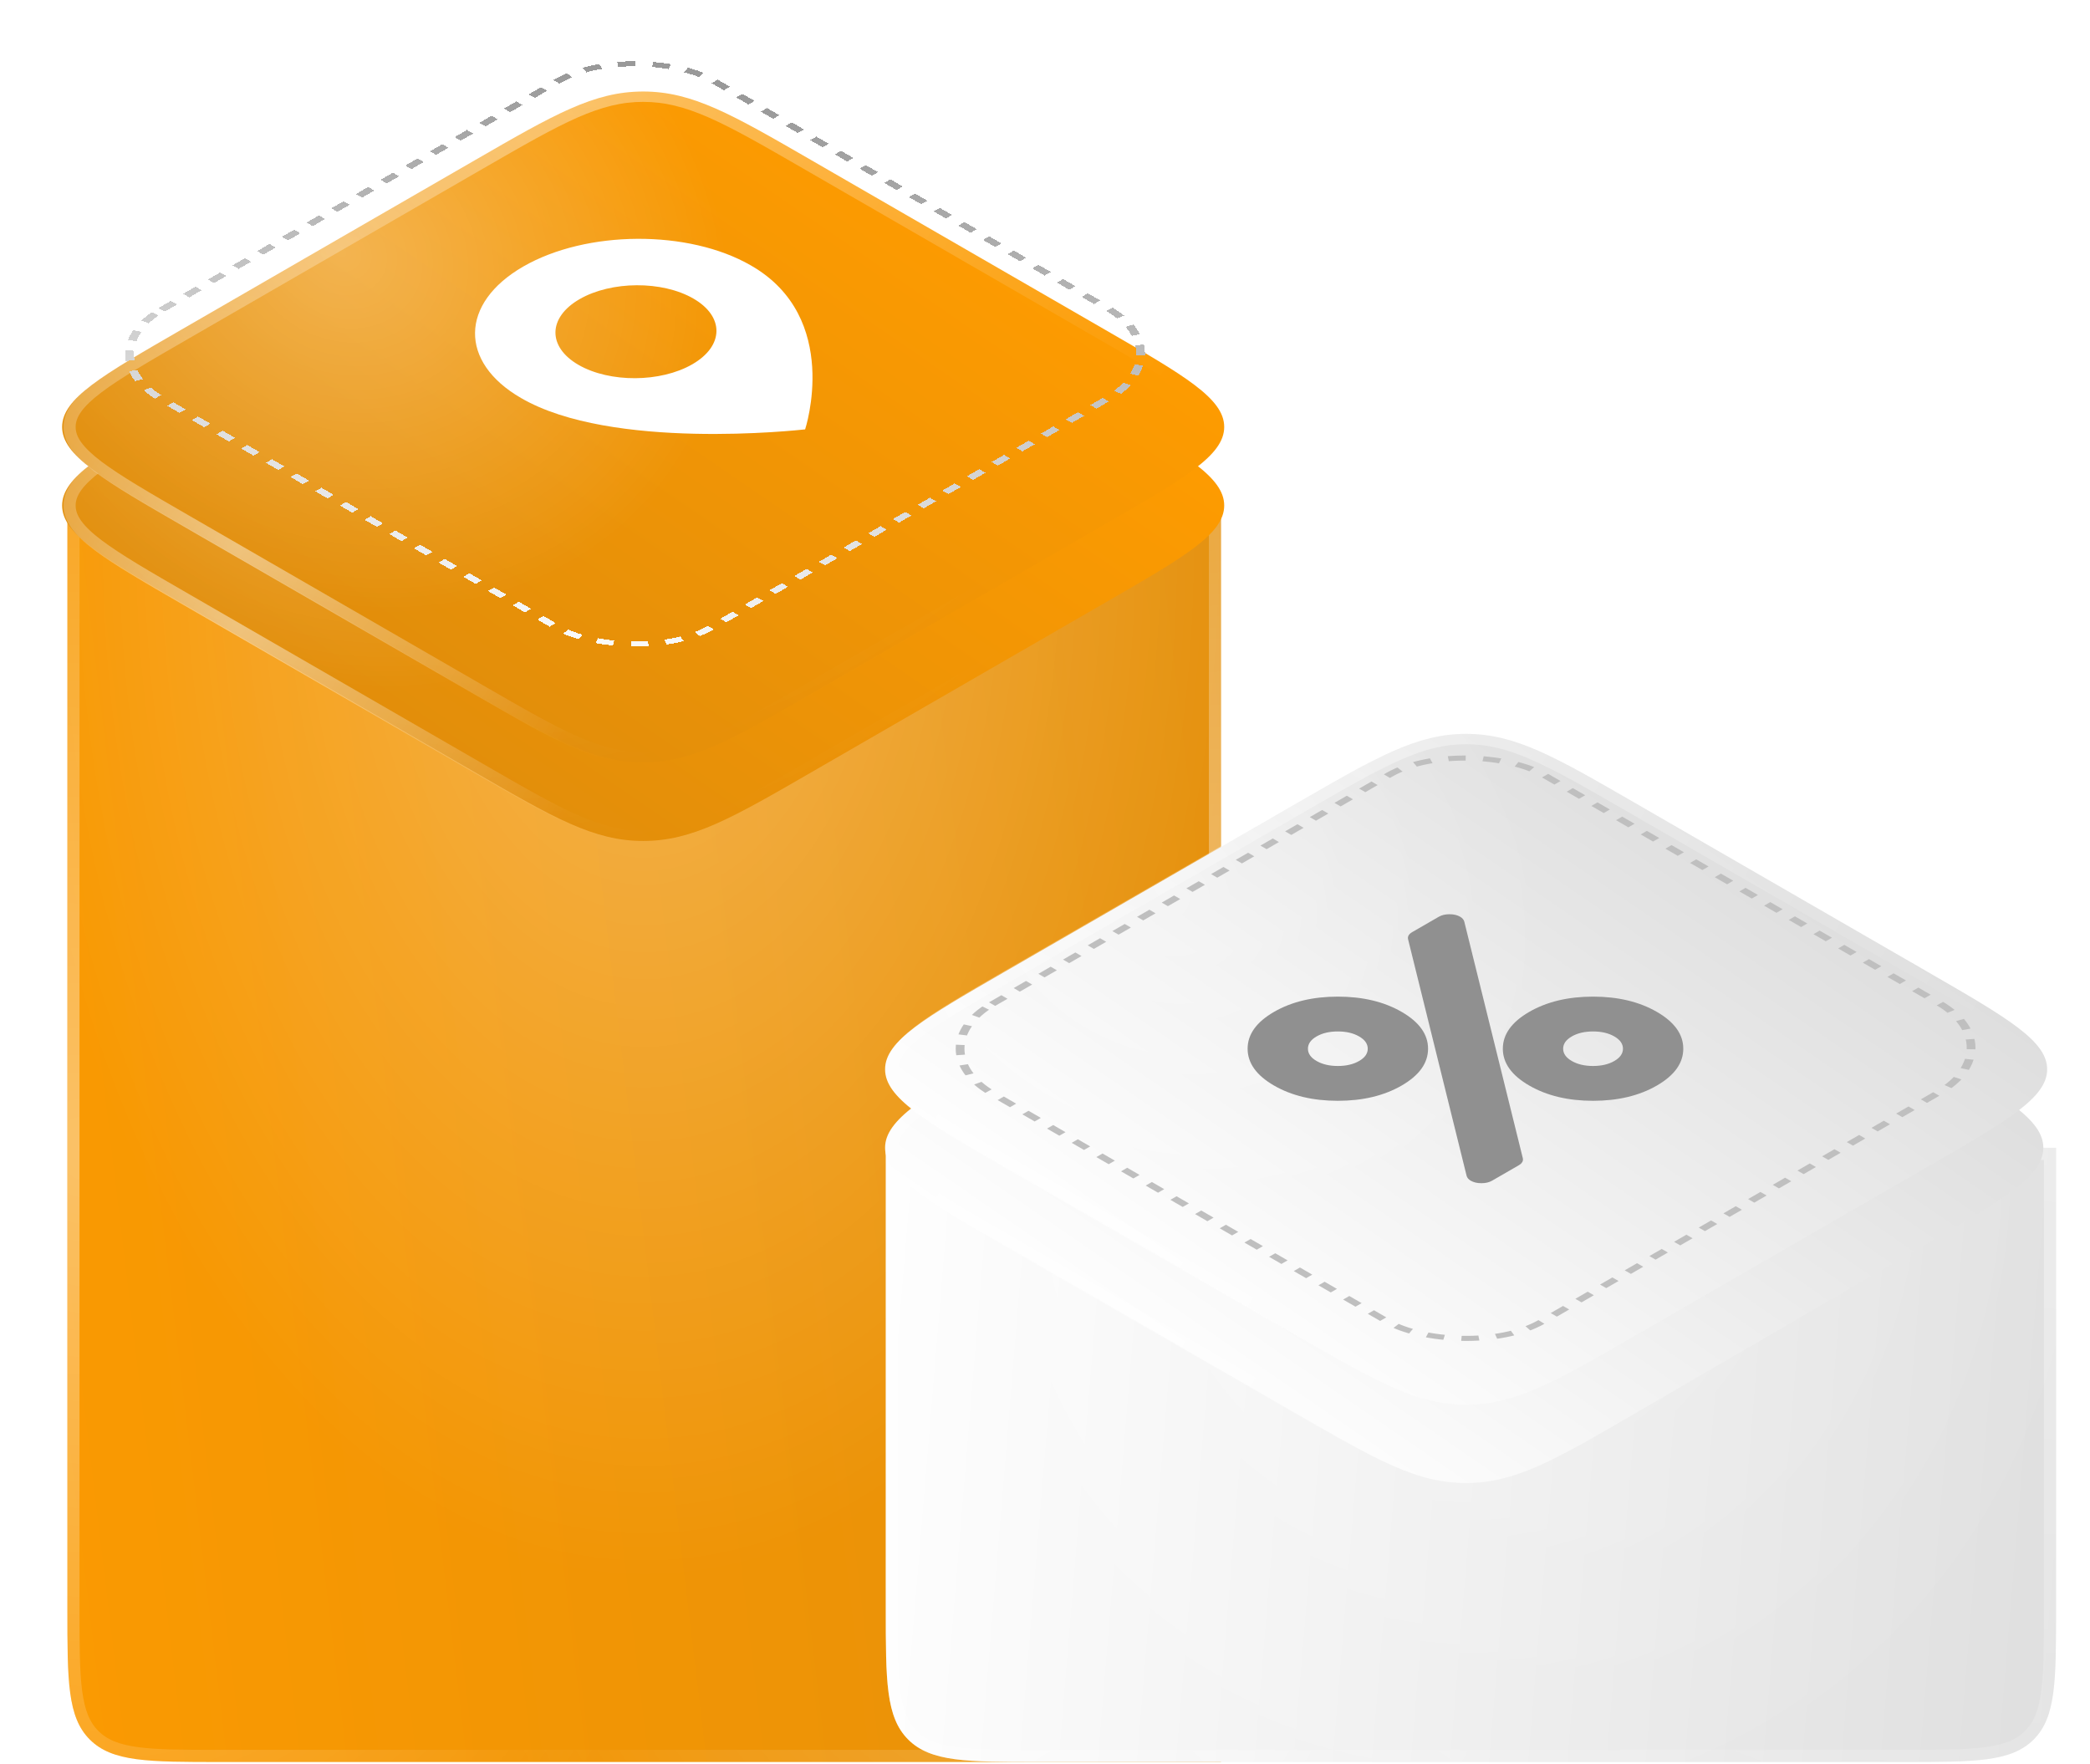 <?xml version="1.0" encoding="UTF-8"?> <svg xmlns="http://www.w3.org/2000/svg" width="333" height="281" viewBox="0 0 333 281" fill="none"><path d="M10.735 80.902H194.546V280.732H35.141C23.636 280.732 17.883 280.732 14.309 277.157C10.735 273.583 10.735 267.83 10.735 256.325L10.735 80.902Z" fill="url(#paint0_linear_329_1432)"></path><path d="M10.735 80.902H194.546V280.732H35.141C23.636 280.732 17.883 280.732 14.309 277.157C10.735 273.583 10.735 267.83 10.735 256.325L10.735 80.902Z" fill="url(#paint1_radial_329_1432)" fill-opacity="0.3"></path><path d="M11.701 81.869H193.58V279.765H35.141C29.361 279.765 25.123 279.763 21.88 279.327C18.664 278.894 16.57 278.051 14.992 276.474C13.415 274.896 12.572 272.803 12.139 269.587C11.703 266.343 11.701 262.105 11.701 256.325V81.869Z" stroke="url(#paint2_radial_329_1432)" stroke-opacity="0.4" stroke-width="1.933"></path><path d="M11.701 81.869H193.58V279.765H35.141C29.361 279.765 25.123 279.763 21.88 279.327C18.664 278.894 16.57 278.051 14.992 276.474C13.415 274.896 12.572 272.803 12.139 269.587C11.703 266.343 11.701 262.105 11.701 256.325V81.869Z" stroke="url(#paint3_radial_329_1432)" stroke-opacity="0.4" stroke-width="1.933"></path><path d="M141.132 182.875H327.591V256.325C327.591 267.831 327.591 273.584 324.017 277.158C320.442 280.732 314.69 280.732 303.184 280.732H165.539C154.033 280.732 148.281 280.732 144.706 277.158C141.132 273.584 141.132 267.831 141.132 256.326V182.875Z" fill="url(#paint4_linear_329_1432)"></path><path d="M141.132 182.875H327.591V256.325C327.591 267.831 327.591 273.584 324.017 277.158C320.442 280.732 314.69 280.732 303.184 280.732H165.539C154.033 280.732 148.281 280.732 144.706 277.158C141.132 273.584 141.132 267.831 141.132 256.326V182.875Z" fill="url(#paint5_radial_329_1432)" fill-opacity="0.3"></path><path d="M142.099 183.842H326.624V256.325C326.624 262.105 326.622 266.343 326.186 269.587C325.754 272.803 324.911 274.897 323.333 276.474C321.755 278.052 319.662 278.895 316.446 279.327C313.202 279.763 308.964 279.765 303.184 279.765H165.539C159.759 279.765 155.521 279.763 152.277 279.327C149.061 278.895 146.967 278.052 145.39 276.474C143.812 274.897 142.969 272.803 142.537 269.587C142.101 266.343 142.099 262.106 142.099 256.326V183.842Z" stroke="url(#paint6_radial_329_1432)" stroke-opacity="0.4" stroke-width="1.933"></path><path d="M142.099 183.842H326.624V256.325C326.624 262.105 326.622 266.343 326.186 269.587C325.754 272.803 324.911 274.897 323.333 276.474C321.755 278.052 319.662 278.895 316.446 279.327C313.202 279.763 308.964 279.765 303.184 279.765H165.539C159.759 279.765 155.521 279.763 152.277 279.327C149.061 278.895 146.967 278.052 145.39 276.474C143.812 274.897 142.969 272.803 142.537 269.587C142.101 266.343 142.099 262.106 142.099 256.326V183.842Z" stroke="url(#paint7_radial_329_1432)" stroke-opacity="0.4" stroke-width="1.933"></path><path d="M28.844 96.009C16.214 88.718 9.9 85.072 9.9 80.542C9.9 76.012 16.214 72.366 28.844 65.075L75.685 38.033C88.315 30.742 94.629 27.097 102.476 27.097C110.323 27.097 116.638 30.742 129.267 38.033L176.109 65.075C188.738 72.366 195.053 76.012 195.053 80.542C195.053 85.072 188.738 88.718 176.109 96.009L129.267 123.051C116.638 130.342 110.323 133.987 102.476 133.987C94.629 133.987 88.315 130.342 75.685 123.051L28.844 96.009Z" fill="url(#paint8_linear_329_1432)"></path><path d="M28.844 96.009C16.214 88.718 9.9 85.072 9.9 80.542C9.9 76.012 16.214 72.366 28.844 65.075L75.685 38.033C88.315 30.742 94.629 27.097 102.476 27.097C110.323 27.097 116.638 30.742 129.267 38.033L176.109 65.075C188.738 72.366 195.053 76.012 195.053 80.542C195.053 85.072 188.738 88.718 176.109 96.009L129.267 123.051C116.638 130.342 110.323 133.987 102.476 133.987C94.629 133.987 88.315 130.342 75.685 123.051L28.844 96.009Z" fill="url(#paint9_radial_329_1432)" fill-opacity="0.3"></path><path d="M29.681 65.559L76.522 38.517C82.861 34.858 87.532 32.163 91.592 30.374C95.625 28.598 98.916 27.78 102.476 27.78C106.037 27.78 109.327 28.598 113.36 30.374C117.42 32.163 122.092 34.858 128.43 38.517L175.272 65.559C181.61 69.218 186.278 71.915 189.376 74.259C192.453 76.587 193.869 78.487 193.869 80.542C193.869 82.597 192.453 84.497 189.376 86.825C186.278 89.169 181.61 91.866 175.272 95.525L128.43 122.567C122.092 126.227 117.42 128.921 113.36 130.71C109.327 132.486 106.037 133.304 102.476 133.304C98.916 133.304 95.625 132.486 91.592 130.71C87.532 128.921 82.861 126.227 76.522 122.567L29.681 95.525C23.343 91.866 18.675 89.169 15.577 86.825C12.5 84.497 11.084 82.597 11.084 80.542C11.084 78.487 12.5 76.587 15.577 74.259C18.675 71.915 23.343 69.218 29.681 65.559Z" stroke="url(#paint10_radial_329_1432)" stroke-opacity="0.4" stroke-width="1.933"></path><path d="M29.681 65.559L76.522 38.517C82.861 34.858 87.532 32.163 91.592 30.374C95.625 28.598 98.916 27.78 102.476 27.78C106.037 27.78 109.327 28.598 113.36 30.374C117.42 32.163 122.092 34.858 128.43 38.517L175.272 65.559C181.61 69.218 186.278 71.915 189.376 74.259C192.453 76.587 193.869 78.487 193.869 80.542C193.869 82.597 192.453 84.497 189.376 86.825C186.278 89.169 181.61 91.866 175.272 95.525L128.43 122.567C122.092 126.227 117.42 128.921 113.36 130.71C109.327 132.486 106.037 133.304 102.476 133.304C98.916 133.304 95.625 132.486 91.592 130.71C87.532 128.921 82.861 126.227 76.522 122.567L29.681 95.525C23.343 91.866 18.675 89.169 15.577 86.825C12.5 84.497 11.084 82.597 11.084 80.542C11.084 78.487 12.5 76.587 15.577 74.259C18.675 71.915 23.343 69.218 29.681 65.559Z" stroke="url(#paint11_radial_329_1432)" stroke-opacity="0.4" stroke-width="1.933"></path><path d="M159.965 198.332C147.335 191.041 141.021 187.395 141.021 182.865C141.021 178.335 147.335 174.69 159.965 167.399L206.712 140.411C219.382 133.097 225.717 129.439 233.584 129.447C241.45 129.455 247.763 133.125 260.388 140.466L306.807 167.453C319.311 174.723 325.563 178.358 325.563 182.865C325.563 187.373 319.311 191.008 306.807 198.277L260.388 225.265C247.763 232.605 241.45 236.275 233.584 236.283C225.717 236.291 219.382 232.634 206.712 225.319L159.965 198.332Z" fill="url(#paint12_linear_329_1432)"></path><path d="M159.965 198.332C147.335 191.041 141.021 187.395 141.021 182.865C141.021 178.335 147.335 174.69 159.965 167.399L206.712 140.411C219.382 133.097 225.717 129.439 233.584 129.447C241.45 129.455 247.763 133.125 260.388 140.466L306.807 167.453C319.311 174.723 325.563 178.358 325.563 182.865C325.563 187.373 319.311 191.008 306.807 198.277L260.388 225.265C247.763 232.605 241.45 236.275 233.584 236.283C225.717 236.291 219.382 232.634 206.712 225.319L159.965 198.332Z" fill="url(#paint13_radial_329_1432)" fill-opacity="0.3"></path><path d="M160.802 167.882L207.549 140.895C213.908 137.224 218.594 134.52 222.667 132.727C226.712 130.946 230.012 130.127 233.581 130.131C237.151 130.134 240.445 130.96 244.48 132.749C248.542 134.55 253.212 137.264 259.548 140.947L305.967 167.935C312.242 171.583 316.863 174.272 319.93 176.608C322.976 178.928 324.379 180.82 324.379 182.865C324.379 184.911 322.976 186.803 319.93 189.123C316.863 191.458 312.242 194.147 305.967 197.796L259.548 224.783C253.212 228.467 248.542 231.18 244.48 232.982C240.445 234.771 237.151 235.596 233.581 235.6C230.012 235.603 226.712 234.785 222.667 233.004C218.594 231.21 213.908 228.507 207.549 224.836L160.802 197.849C154.464 194.189 149.796 191.493 146.698 189.149C143.621 186.82 142.205 184.921 142.205 182.865C142.205 180.81 143.621 178.91 146.698 176.582C149.796 174.238 154.464 171.541 160.802 167.882Z" stroke="url(#paint14_radial_329_1432)" stroke-opacity="0.4" stroke-width="1.933"></path><path d="M160.802 167.882L207.549 140.895C213.908 137.224 218.594 134.52 222.667 132.727C226.712 130.946 230.012 130.127 233.581 130.131C237.151 130.134 240.445 130.96 244.48 132.749C248.542 134.55 253.212 137.264 259.548 140.947L305.967 167.935C312.242 171.583 316.863 174.272 319.93 176.608C322.976 178.928 324.379 180.82 324.379 182.865C324.379 184.911 322.976 186.803 319.93 189.123C316.863 191.458 312.242 194.147 305.967 197.796L259.548 224.783C253.212 228.467 248.542 231.18 244.48 232.982C240.445 234.771 237.151 235.596 233.581 235.6C230.012 235.603 226.712 234.785 222.667 233.004C218.594 231.21 213.908 228.507 207.549 224.836L160.802 197.849C154.464 194.189 149.796 191.493 146.698 189.149C143.621 186.82 142.205 184.921 142.205 182.865C142.205 180.81 143.621 178.91 146.698 176.582C149.796 174.238 154.464 171.541 160.802 167.882Z" stroke="url(#paint15_radial_329_1432)" stroke-opacity="0.4" stroke-width="1.933"></path><g filter="url(#filter0_d_329_1432)"><path d="M28.844 80.082C16.214 72.791 9.9 69.145 9.9 64.615C9.9 60.085 16.214 56.44 28.844 49.148L75.685 22.107C88.315 14.816 94.629 11.17 102.476 11.17C110.323 11.17 116.638 14.816 129.267 22.107L176.109 49.148C188.738 56.44 195.053 60.085 195.053 64.615C195.053 69.145 188.738 72.791 176.109 80.082L129.267 107.124C116.638 114.415 110.323 118.061 102.476 118.061C94.629 118.061 88.315 114.415 75.685 107.124L28.844 80.082Z" fill="url(#paint16_linear_329_1432)"></path><path d="M28.844 80.082C16.214 72.791 9.9 69.145 9.9 64.615C9.9 60.085 16.214 56.44 28.844 49.148L75.685 22.107C88.315 14.816 94.629 11.17 102.476 11.17C110.323 11.17 116.638 14.816 129.267 22.107L176.109 49.148C188.738 56.44 195.053 60.085 195.053 64.615C195.053 69.145 188.738 72.791 176.109 80.082L129.267 107.124C116.638 114.415 110.323 118.061 102.476 118.061C94.629 118.061 88.315 114.415 75.685 107.124L28.844 80.082Z" fill="url(#paint17_radial_329_1432)" fill-opacity="0.3"></path><path d="M29.681 49.632L76.522 22.59C82.861 18.931 87.532 16.236 91.592 14.447C95.625 12.671 98.916 11.854 102.476 11.854C106.037 11.854 109.327 12.671 113.36 14.447C117.42 16.236 122.092 18.931 128.43 22.59L175.272 49.632C181.61 53.291 186.278 55.988 189.376 58.332C192.453 60.66 193.869 62.56 193.869 64.615C193.869 66.671 192.453 68.57 189.376 70.899C186.278 73.243 181.61 75.939 175.272 79.599L128.43 106.641C122.092 110.3 117.42 112.995 113.36 114.783C109.327 116.559 106.037 117.377 102.476 117.377C98.916 117.377 95.625 116.559 91.592 114.783C87.532 112.995 82.861 110.3 76.522 106.641L29.681 79.599C23.343 75.939 18.675 73.243 15.577 70.899C12.5 68.57 11.084 66.671 11.084 64.615C11.084 62.56 12.5 60.66 15.577 58.332C18.675 55.988 23.343 53.291 29.681 49.632Z" stroke="url(#paint18_radial_329_1432)" stroke-opacity="0.4" stroke-width="1.933"></path><path d="M29.681 49.632L76.522 22.59C82.861 18.931 87.532 16.236 91.592 14.447C95.625 12.671 98.916 11.854 102.476 11.854C106.037 11.854 109.327 12.671 113.36 14.447C117.42 16.236 122.092 18.931 128.43 22.59L175.272 49.632C181.61 53.291 186.278 55.988 189.376 58.332C192.453 60.66 193.869 62.56 193.869 64.615C193.869 66.671 192.453 68.57 189.376 70.899C186.278 73.243 181.61 75.939 175.272 79.599L128.43 106.641C122.092 110.3 117.42 112.995 113.36 114.783C109.327 116.559 106.037 117.377 102.476 117.377C98.916 117.377 95.625 116.559 91.592 114.783C87.532 112.995 82.861 110.3 76.522 106.641L29.681 79.599C23.343 75.939 18.675 73.243 15.577 70.899C12.5 68.57 11.084 66.671 11.084 64.615C11.084 62.56 12.5 60.66 15.577 58.332C18.675 55.988 23.343 53.291 29.681 49.632Z" stroke="url(#paint19_radial_329_1432)" stroke-opacity="0.4" stroke-width="1.933"></path></g><g filter="url(#filter1_d_329_1432)"><path d="M159.965 182.424C147.335 175.133 141.021 171.487 141.021 166.957C141.021 162.427 147.335 158.781 159.965 151.49L206.806 124.448C219.436 117.157 225.751 113.512 233.597 113.512C241.444 113.512 247.759 117.157 260.389 124.448L307.23 151.49C319.859 158.781 326.174 162.427 326.174 166.957C326.174 171.487 319.859 175.133 307.23 182.424L260.389 209.466C247.759 216.757 241.444 220.402 233.597 220.402C225.751 220.402 219.436 216.757 206.806 209.466L159.965 182.424Z" fill="url(#paint20_linear_329_1432)"></path><path d="M159.965 182.424C147.335 175.133 141.021 171.487 141.021 166.957C141.021 162.427 147.335 158.781 159.965 151.49L206.806 124.448C219.436 117.157 225.751 113.512 233.597 113.512C241.444 113.512 247.759 117.157 260.389 124.448L307.23 151.49C319.859 158.781 326.174 162.427 326.174 166.957C326.174 171.487 319.859 175.133 307.23 182.424L260.389 209.466C247.759 216.757 241.444 220.402 233.597 220.402C225.751 220.402 219.436 216.757 206.806 209.466L159.965 182.424Z" fill="url(#paint21_radial_329_1432)" fill-opacity="0.3"></path><path d="M160.802 151.974L207.644 124.932C213.982 121.273 218.653 118.578 222.714 116.789C226.746 115.013 230.037 114.195 233.597 114.195C237.158 114.195 240.448 115.013 244.481 116.789C248.542 118.578 253.213 121.273 259.551 124.932L306.393 151.974C312.731 155.633 317.399 158.33 320.497 160.674C323.574 163.002 324.99 164.902 324.99 166.957C324.99 169.013 323.574 170.912 320.497 173.24C317.399 175.584 312.731 178.281 306.393 181.94L259.551 208.982C253.213 212.642 248.542 215.336 244.481 217.125C240.448 218.901 237.158 219.719 233.597 219.719C230.037 219.719 226.746 218.901 222.714 217.125C218.653 215.336 213.982 212.642 207.644 208.982L160.802 181.94C154.464 178.281 149.796 175.584 146.698 173.24C143.621 170.912 142.205 169.013 142.205 166.957C142.205 164.902 143.621 163.002 146.698 160.674C149.796 158.33 154.464 155.633 160.802 151.974Z" stroke="url(#paint22_radial_329_1432)" stroke-opacity="0.4" stroke-width="1.933"></path><path d="M160.802 151.974L207.644 124.932C213.982 121.273 218.653 118.578 222.714 116.789C226.746 115.013 230.037 114.195 233.597 114.195C237.158 114.195 240.448 115.013 244.481 116.789C248.542 118.578 253.213 121.273 259.551 124.932L306.393 151.974C312.731 155.633 317.399 158.33 320.497 160.674C323.574 163.002 324.99 164.902 324.99 166.957C324.99 169.013 323.574 170.912 320.497 173.24C317.399 175.584 312.731 178.281 306.393 181.94L259.551 208.982C253.213 212.642 248.542 215.336 244.481 217.125C240.448 218.901 237.158 219.719 233.597 219.719C230.037 219.719 226.746 218.901 222.714 217.125C218.653 215.336 213.982 212.642 207.644 208.982L160.802 181.94C154.464 178.281 149.796 175.584 146.698 173.24C143.621 170.912 142.205 169.013 142.205 166.957C142.205 164.902 143.621 163.002 146.698 160.674C149.796 158.33 154.464 155.633 160.802 151.974Z" stroke="url(#paint23_radial_329_1432)" stroke-opacity="0.4" stroke-width="1.933"></path></g><g filter="url(#filter2_d_329_1432)"><rect x="0.985" width="101.483" height="101.178" rx="14.212" transform="matrix(0.866 -0.5 0.866 0.5 13.723 52.414)" stroke="url(#paint24_linear_329_1432)" stroke-width="1.137" stroke-dasharray="2.27 2.27" shape-rendering="crispEdges"></rect></g><rect x="0.985" width="101.483" height="101.178" rx="14.212" transform="matrix(0.866 -0.5 0.866 0.5 144.908 167.58)" stroke="url(#paint25_linear_329_1432)" stroke-width="1.137" stroke-dasharray="2.27 2.27"></rect><g filter="url(#filter3_d_329_1432)"><path d="M79.944 39.066C69.853 44.892 69.703 54.287 79.6 60C94.011 68.397 123.689 65.123 124.869 65.002C124.869 65.002 130.749 47.187 116.217 38.874C106.309 33.154 90.036 33.24 79.944 39.066ZM106.899 54.628C101.843 57.547 93.727 57.59 88.763 54.724C83.799 51.858 83.873 47.172 88.929 44.254C93.985 41.335 102.101 41.292 107.066 44.158C112.03 47.023 111.955 51.709 106.899 54.628Z" fill="white"></path></g><path d="M257.21 165.132C256.293 164.602 255.163 164.337 253.822 164.337C252.48 164.337 251.351 164.602 250.433 165.132C249.515 165.661 249.057 166.314 249.057 167.088C249.057 167.862 249.515 168.514 250.433 169.044C251.351 169.574 252.48 169.839 253.822 169.839C255.163 169.839 256.293 169.574 257.21 169.044C258.128 168.514 258.587 167.862 258.587 167.088C258.587 166.314 258.128 165.661 257.21 165.132ZM216.547 165.132C215.629 164.602 214.5 164.337 213.158 164.337C211.817 164.337 210.687 164.602 209.77 165.132C208.852 165.661 208.393 166.314 208.393 167.088C208.393 167.862 208.852 168.514 209.77 169.044C210.687 169.574 211.817 169.839 213.158 169.839C214.5 169.839 215.629 169.574 216.547 169.044C217.465 168.514 217.924 167.862 217.924 167.088C217.924 166.314 217.465 165.661 216.547 165.132ZM263.988 161.219C266.794 162.839 268.197 164.795 268.197 167.088C268.197 169.38 266.794 171.337 263.988 172.957C261.181 174.577 257.793 175.387 253.822 175.387C249.851 175.387 246.462 174.577 243.656 172.957C240.85 171.337 239.447 169.38 239.447 167.088C239.447 164.795 240.85 162.839 243.656 161.219C246.462 159.599 249.851 158.789 253.822 158.789C257.793 158.789 261.181 159.599 263.988 161.219ZM232.643 146.058C232.996 146.262 233.216 146.521 233.305 146.837L242.623 184.496C242.747 184.954 242.526 185.346 241.962 185.673L237.726 188.118C237.267 188.383 236.702 188.515 236.031 188.515C235.361 188.515 234.796 188.383 234.337 188.118C233.984 187.914 233.764 187.654 233.675 187.338L224.357 149.68C224.233 149.222 224.454 148.829 225.018 148.503L229.254 146.058C229.713 145.793 230.278 145.661 230.949 145.661C231.619 145.661 232.184 145.793 232.643 146.058ZM223.324 161.219C226.13 162.839 227.533 164.795 227.533 167.088C227.533 169.38 226.13 171.337 223.324 172.957C220.518 174.577 217.129 175.387 213.158 175.387C209.187 175.387 205.799 174.577 202.992 172.957C200.186 171.337 198.783 169.38 198.783 167.088C198.783 164.795 200.186 162.839 202.992 161.219C205.799 159.599 209.187 158.789 213.158 158.789C217.129 158.789 220.518 159.599 223.324 161.219Z" fill="#909090"></path><defs><filter id="filter0_d_329_1432" x="0.918" y="5.599" width="203.117" height="124.854" filterUnits="userSpaceOnUse" color-interpolation-filters="sRGB"><feFlood flood-opacity="0" result="BackgroundImageFix"></feFlood><feColorMatrix in="SourceAlpha" type="matrix" values="0 0 0 0 0 0 0 0 0 0 0 0 0 0 0 0 0 0 127 0" result="hardAlpha"></feColorMatrix><feOffset dy="3.411"></feOffset><feGaussianBlur stdDeviation="4.491"></feGaussianBlur><feComposite in2="hardAlpha" operator="out"></feComposite><feColorMatrix type="matrix" values="0 0 0 0 0.283 0 0 0 0 0.149 0 0 0 0 0.079 0 0 0 0.3 0"></feColorMatrix><feBlend mode="normal" in2="BackgroundImageFix" result="effect1_dropShadow_329_1432"></feBlend><feBlend mode="normal" in="SourceGraphic" in2="effect1_dropShadow_329_1432" result="shape"></feBlend></filter><filter id="filter1_d_329_1432" x="132.039" y="107.941" width="203.117" height="124.854" filterUnits="userSpaceOnUse" color-interpolation-filters="sRGB"><feFlood flood-opacity="0" result="BackgroundImageFix"></feFlood><feColorMatrix in="SourceAlpha" type="matrix" values="0 0 0 0 0 0 0 0 0 0 0 0 0 0 0 0 0 0 127 0" result="hardAlpha"></feColorMatrix><feOffset dy="3.411"></feOffset><feGaussianBlur stdDeviation="4.491"></feGaussianBlur><feComposite in2="hardAlpha" operator="out"></feComposite><feColorMatrix type="matrix" values="0 0 0 0 0.283 0 0 0 0 0.149 0 0 0 0 0.079 0 0 0 0.3 0"></feColorMatrix><feBlend mode="normal" in2="BackgroundImageFix" result="effect1_dropShadow_329_1432"></feBlend><feBlend mode="normal" in="SourceGraphic" in2="effect1_dropShadow_329_1432" result="shape"></feBlend></filter><filter id="filter2_d_329_1432" x="18.02" y="4.943" width="166.351" height="100.285" filterUnits="userSpaceOnUse" color-interpolation-filters="sRGB"><feFlood flood-opacity="0" result="BackgroundImageFix"></feFlood><feColorMatrix in="SourceAlpha" type="matrix" values="0 0 0 0 0 0 0 0 0 0 0 0 0 0 0 0 0 0 127 0" result="hardAlpha"></feColorMatrix><feOffset dx="-1.137" dy="4.548"></feOffset><feGaussianBlur stdDeviation="0.966"></feGaussianBlur><feComposite in2="hardAlpha" operator="out"></feComposite><feColorMatrix type="matrix" values="0 0 0 0 0 0 0 0 0 0 0 0 0 0 0 0 0 0 0.25 0"></feColorMatrix><feBlend mode="normal" in2="BackgroundImageFix" result="effect1_dropShadow_329_1432"></feBlend><feBlend mode="normal" in="SourceGraphic" in2="effect1_dropShadow_329_1432" result="shape"></feBlend></filter><filter id="filter3_d_329_1432" x="65.567" y="27.932" width="74.008" height="51.328" filterUnits="userSpaceOnUse" color-interpolation-filters="sRGB"><feFlood flood-opacity="0" result="BackgroundImageFix"></feFlood><feColorMatrix in="SourceAlpha" type="matrix" values="0 0 0 0 0 0 0 0 0 0 0 0 0 0 0 0 0 0 127 0" result="hardAlpha"></feColorMatrix><feOffset dx="3.411" dy="3.411"></feOffset><feGaussianBlur stdDeviation="5.059"></feGaussianBlur><feComposite in2="hardAlpha" operator="out"></feComposite><feColorMatrix type="matrix" values="0 0 0 0 0 0 0 0 0 0 0 0 0 0 0 0 0 0 0.25 0"></feColorMatrix><feBlend mode="normal" in2="BackgroundImageFix" result="effect1_dropShadow_329_1432"></feBlend><feBlend mode="normal" in="SourceGraphic" in2="effect1_dropShadow_329_1432" result="shape"></feBlend></filter><linearGradient id="paint0_linear_329_1432" x1="266.029" y1="366.298" x2="-16.277" y2="400.126" gradientUnits="userSpaceOnUse"><stop stop-color="#E08D0B"></stop><stop offset="1" stop-color="#FF9C00"></stop></linearGradient><radialGradient id="paint1_radial_329_1432" cx="0" cy="0" r="1" gradientUnits="userSpaceOnUse" gradientTransform="translate(102.64 87.523) rotate(90) scale(164.001 101.344)"><stop stop-color="white"></stop><stop offset="1" stop-color="white" stop-opacity="0"></stop></radialGradient><radialGradient id="paint2_radial_329_1432" cx="0" cy="0" r="1" gradientUnits="userSpaceOnUse" gradientTransform="translate(191.71 168.984) rotate(96.663) scale(179.939 131.442)"><stop stop-color="white"></stop><stop offset="1" stop-color="white" stop-opacity="0"></stop></radialGradient><radialGradient id="paint3_radial_329_1432" cx="0" cy="0" r="1" gradientUnits="userSpaceOnUse" gradientTransform="translate(12.83 182.901) rotate(85.26) scale(145.204 106.173)"><stop stop-color="white"></stop><stop offset="1" stop-color="white" stop-opacity="0"></stop></radialGradient><linearGradient id="paint4_linear_329_1432" x1="136.236" y1="182.875" x2="352.969" y2="200.819" gradientUnits="userSpaceOnUse"><stop stop-color="white"></stop><stop offset="1" stop-color="#DCDCDC"></stop></linearGradient><radialGradient id="paint5_radial_329_1432" cx="0" cy="0" r="1" gradientUnits="userSpaceOnUse" gradientTransform="translate(234.361 187.228) rotate(90) scale(107.818 102.803)"><stop stop-color="white"></stop><stop offset="1" stop-color="white" stop-opacity="0"></stop></radialGradient><radialGradient id="paint6_radial_329_1432" cx="0" cy="0" r="1" gradientUnits="userSpaceOnUse" gradientTransform="translate(327.591 167.019) rotate(97.169) scale(192.767 214.402)"><stop stop-color="white"></stop><stop offset="1" stop-color="white" stop-opacity="0"></stop></radialGradient><radialGradient id="paint7_radial_329_1432" cx="0" cy="0" r="1" gradientUnits="userSpaceOnUse" gradientTransform="translate(143.258 249.932) rotate(82.708) scale(95.91 107.198)"><stop stop-color="white"></stop><stop offset="1" stop-color="white" stop-opacity="0"></stop></radialGradient><linearGradient id="paint8_linear_329_1432" x1="-0.585" y1="82.064" x2="68.776" y2="-18.883" gradientUnits="userSpaceOnUse"><stop stop-color="#E08D0B"></stop><stop offset="1" stop-color="#FF9C00"></stop></linearGradient><radialGradient id="paint9_radial_329_1432" cx="0" cy="0" r="1" gradientUnits="userSpaceOnUse" gradientTransform="translate(54.5 52.845) rotate(29.998) scale(63.933 55.365)"><stop stop-color="white"></stop><stop offset="1" stop-color="white" stop-opacity="0"></stop></radialGradient><radialGradient id="paint10_radial_329_1432" cx="0" cy="0" r="1" gradientUnits="userSpaceOnUse" gradientTransform="translate(94.334 17.866) rotate(36.971) scale(106.719 123.674)"><stop stop-color="white"></stop><stop offset="1" stop-color="white" stop-opacity="0"></stop></radialGradient><radialGradient id="paint11_radial_329_1432" cx="0" cy="0" r="1" gradientUnits="userSpaceOnUse" gradientTransform="translate(37.633 99.761) rotate(23.783) scale(60.553 54.222)"><stop stop-color="white"></stop><stop offset="1" stop-color="white" stop-opacity="0"></stop></radialGradient><linearGradient id="paint12_linear_329_1432" x1="130.517" y1="184.399" x2="200.405" y2="82.684" gradientUnits="userSpaceOnUse"><stop stop-color="white"></stop><stop offset="1" stop-color="#DCDCDC"></stop></linearGradient><radialGradient id="paint13_radial_329_1432" cx="0" cy="0" r="1" gradientUnits="userSpaceOnUse" gradientTransform="translate(186.02 154.957) rotate(29.998) scale(64.419 55.787)"><stop stop-color="white"></stop><stop offset="1" stop-color="white" stop-opacity="0"></stop></radialGradient><radialGradient id="paint14_radial_329_1432" cx="0" cy="0" r="1" gradientUnits="userSpaceOnUse" gradientTransform="translate(226.157 119.712) rotate(36.971) scale(107.531 124.616)"><stop stop-color="white"></stop><stop offset="1" stop-color="white" stop-opacity="0"></stop></radialGradient><radialGradient id="paint15_radial_329_1432" cx="0" cy="0" r="1" gradientUnits="userSpaceOnUse" gradientTransform="translate(169.025 202.231) rotate(23.783) scale(61.014 54.635)"><stop stop-color="white"></stop><stop offset="1" stop-color="white" stop-opacity="0"></stop></radialGradient><linearGradient id="paint16_linear_329_1432" x1="-0.585" y1="66.138" x2="68.776" y2="-34.81" gradientUnits="userSpaceOnUse"><stop stop-color="#E08D0B"></stop><stop offset="1" stop-color="#FF9C00"></stop></linearGradient><radialGradient id="paint17_radial_329_1432" cx="0" cy="0" r="1" gradientUnits="userSpaceOnUse" gradientTransform="translate(54.5 36.918) rotate(29.998) scale(63.933 55.365)"><stop stop-color="white"></stop><stop offset="1" stop-color="white" stop-opacity="0"></stop></radialGradient><radialGradient id="paint18_radial_329_1432" cx="0" cy="0" r="1" gradientUnits="userSpaceOnUse" gradientTransform="translate(94.334 1.939) rotate(36.971) scale(106.719 123.674)"><stop stop-color="white"></stop><stop offset="1" stop-color="white" stop-opacity="0"></stop></radialGradient><radialGradient id="paint19_radial_329_1432" cx="0" cy="0" r="1" gradientUnits="userSpaceOnUse" gradientTransform="translate(37.633 83.834) rotate(23.783) scale(60.553 54.222)"><stop stop-color="white"></stop><stop offset="1" stop-color="white" stop-opacity="0"></stop></radialGradient><linearGradient id="paint20_linear_329_1432" x1="130.537" y1="168.479" x2="199.897" y2="67.532" gradientUnits="userSpaceOnUse"><stop stop-color="white"></stop><stop offset="1" stop-color="#DCDCDC"></stop></linearGradient><radialGradient id="paint21_radial_329_1432" cx="0" cy="0" r="1" gradientUnits="userSpaceOnUse" gradientTransform="translate(185.621 139.26) rotate(29.998) scale(63.933 55.365)"><stop stop-color="white"></stop><stop offset="1" stop-color="white" stop-opacity="0"></stop></radialGradient><radialGradient id="paint22_radial_329_1432" cx="0" cy="0" r="1" gradientUnits="userSpaceOnUse" gradientTransform="translate(225.455 104.281) rotate(36.971) scale(106.719 123.674)"><stop stop-color="white"></stop><stop offset="1" stop-color="white" stop-opacity="0"></stop></radialGradient><radialGradient id="paint23_radial_329_1432" cx="0" cy="0" r="1" gradientUnits="userSpaceOnUse" gradientTransform="translate(168.754 186.176) rotate(23.783) scale(60.553 54.222)"><stop stop-color="white"></stop><stop offset="1" stop-color="white" stop-opacity="0"></stop></radialGradient><linearGradient id="paint24_linear_329_1432" x1="91.531" y1="0.282" x2="-20.68" y2="67.408" gradientUnits="userSpaceOnUse"><stop stop-color="#999999"></stop><stop offset="1" stop-color="white"></stop></linearGradient><linearGradient id="paint25_linear_329_1432" x1="51.31" y1="0" x2="61.874" y2="273.797" gradientUnits="userSpaceOnUse"><stop stop-color="#BFBFBF"></stop></linearGradient></defs></svg> 